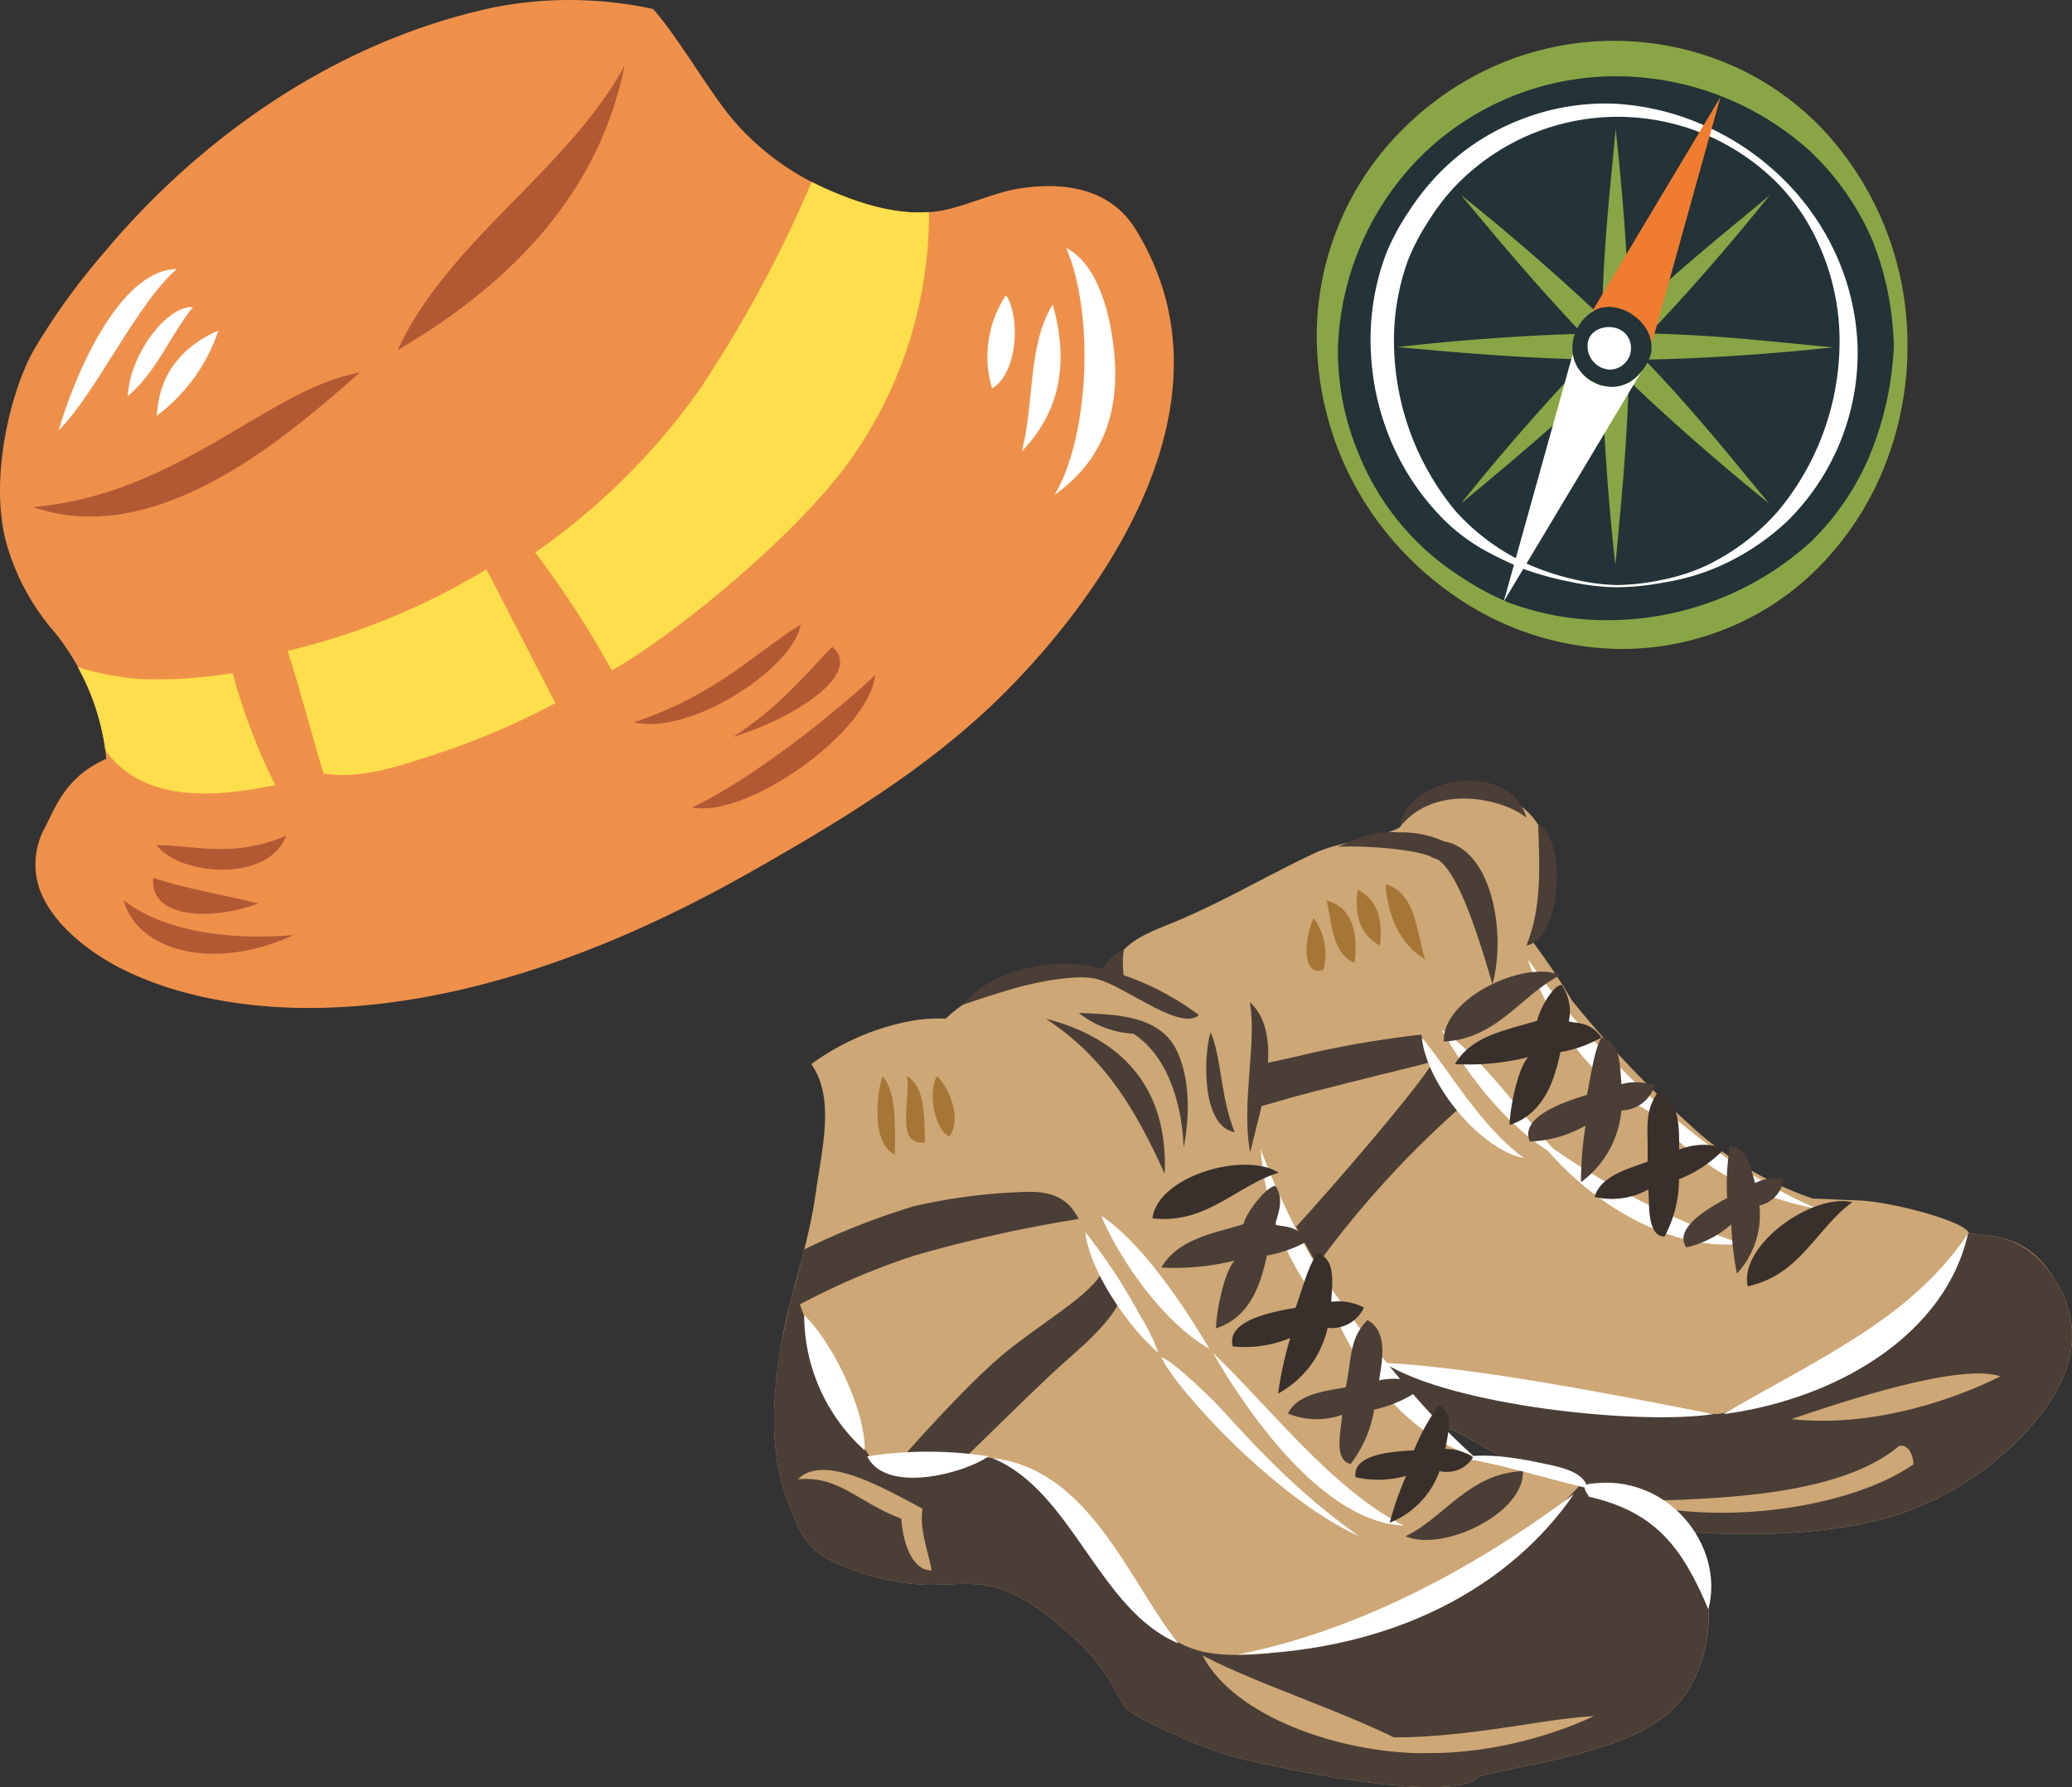 <svg xmlns="http://www.w3.org/2000/svg" xmlns:xlink="http://www.w3.org/1999/xlink" width="183.92" height="158.626" viewBox="0 0 183.92 158.626"><rect x="0" y="0" width="183.92" height="158.626" fill="#333333" stroke="none"/><defs><clipPath id="a"><rect width="183.92" height="158.626" fill="none"/></clipPath><clipPath id="b"><rect width="52.428" height="53.975" transform="translate(116.884 3.623)" fill="none"/></clipPath></defs><g clip-path="url(#a)"><path d="M183.025,114.676c-2-3.8-4.048-5.01-8.241-5.19-.249-1.067-6.872-2.837-9.859-2.94-2.763-.092-1.741-.091-4.011-.162a30.435,30.435,0,0,1-10.978-6.608,94.936,94.936,0,0,1-10.39-10.961,59.347,59.347,0,0,0-3.5-5.232,13.658,13.658,0,0,0,.966-9.4c-.739-1.994-2.84-3.9-6.406-4.169-2.065-.158-5.317.874-6.374,3.443-2.326,1.139-5.246,1.181-7.615,2.3-4.323,2.037-8.376,4.479-12.817,6.265-2.561,1.031-4.793,1.944-5.192,4.762-.423,2.991.655,7.546.761,9-.832,4.375-1.37,9.624-2.321,14.608s-2.484,11.8-.166,15.389c1.221,1.888,16.335,3.161,19.1,3.1,5.641-.122,10.876-3.063,13.253-1.814,6.8,3.471,8.2,5.78,10.008,6.655,5.22,2.526,19.276,3.433,27.983,1.074s14.427-8.971,15.8-12.334a8.943,8.943,0,0,0,0-7.792" fill="#cda775"/><path d="M183.025,114.675c-2-3.8-4.4-5.108-8.354-5.19-.708,3.524-7.267,9.347-13.068,12.42-2.356,1.247-5.682,3.11-9.206,3.612-5.559-.4-21.65-2.152-29.34-4.4-2.4-1.727-3.706-3.622-6.61-6.115-3.21-2.761-7.6-8.682-9.773-12.207-2.661,1.751-6.657,4.1-9.457,6.636-.057.319-.112.64-.172.958-.953,4.982-2.484,11.8-.166,15.389,1.221,1.888,16.335,3.161,19.1,3.1,5.641-.122,10.876-3.063,13.253-1.814,6.8,3.471,8.2,5.78,10.008,6.655,5.22,2.526,19.276,3.433,27.983,1.074s14.427-8.971,15.8-12.334a8.943,8.943,0,0,0,0-7.792" fill="#4b3e37"/><path d="M126.13,91.835a91.287,91.287,0,0,0-9.938,1.679c-5.716,1.364-11.537,2.288-17.143,4.069-.227,1.352-.437,2.759-.646,4.206,4.987-1.866,10.409-2.633,15.524-4.166,2.519-.751,11.072-2.821,13.307-3.4-.139-.274-1.093-2.371-1.1-2.389" fill="#4b3e37"/><path d="M129.986,97.973a30.027,30.027,0,0,1-2.751-3.749c-1.753,2.935-11.738,14.359-14.389,17.026.754,1.158,1.629,2.057,2.469,3.122a8.412,8.412,0,0,1,.731-.879,86.752,86.752,0,0,1,13.94-15.52" fill="#4b3e37"/><path d="M122.967,78.469c2.721.808,2.728,4.1,3.526,6.674-2.159-1.319-3.257-3.616-3.526-6.674" fill="#a67636" fill-rule="evenodd"/><path d="M120.516,78.953c1.549.834,2.321,2.388,1.965,4.975-1.549-.837-2.321-2.388-1.965-4.975" fill="#a67636" fill-rule="evenodd"/><path d="M117.758,79.925c2.184.6,2.813,2.631,2.484,5.542-1.975-.794-1.986-3.393-2.484-5.542" fill="#a67636" fill-rule="evenodd"/><path d="M116.607,81.485a5.471,5.471,0,0,1,.872,4.593c-1.991.7-1.684-2.909-.872-4.593" fill="#a67636" fill-rule="evenodd"/><path d="M120.9,118.813c-1.254.651-6.367-4.272-8.832-7.047a68.118,68.118,0,0,1-5.65-7.852c-2.315,1.082-3.849,3-6.675,3.525,2.059-3.211,4.029-4.489,7.314-5.937,4.109,5.115,8.67,12.672,13.843,17.311" fill="#fff" fill-rule="evenodd"/><path d="M122.837,120.96c8.079.4,20.677,2.859,29.236,4.558-6.6,1-23.252-.749-29.236-4.558" fill="#fff" fill-rule="evenodd"/><path d="M174.691,109.486c-1.916,8.7-11.229,14.626-21.713,16.033,7.861-4.666,16.629-8.347,21.713-16.033" fill="#fff" fill-rule="evenodd"/><path d="M101.114,114.047c5.137-.212,13.424,3.3,16.92,5.014-6.281-.317-13.39-2.17-16.92-5.014" fill="#cda775" fill-rule="evenodd"/><path d="M177.567,122.161c-4.059,2.03-11.235,4.575-18.552,3.8,4.527-1.549,14.947-5.02,18.552-3.8" fill="#cda775" fill-rule="evenodd"/><path d="M114.688,122.451c1.287,1.92,2.519,3.884,1.532,5.075-.609-.883-1.411-2.128-2.172-3.152a12.988,12.988,0,0,0-7.325-.187,36.471,36.471,0,0,1-3.295,2.581c.288-1.923,2.076-3.645,3.406-4.6,2.415-.622,4.773-.4,7.854.277" fill="#cda775" fill-rule="evenodd"/><path d="M168.582,128.336c.933-.16,1.237.97,1.272,1.636-5.613,3.886-17.179,5.527-25.154,3.289,7.163-.21,18.462-.338,23.882-4.925" fill="#cda775" fill-rule="evenodd"/><path d="M135.5,72.588c-1.936-1.637-8.132-3.19-11.28.87.581-4.558,9.733-6.121,11.28-.874" fill="#4b3e37" fill-rule="evenodd"/><path d="M128.153,74.669a9.091,9.091,0,0,0-3.934-.784c-2.72-.175-3.789.617-5.482,1.27,3.253-.126,7.56.355,8.481,1,2.053.336,4.22,7.648,5.259,11.209,1.243-4.523-.03-11.959-4.325-12.692" fill="#4b3e37" fill-rule="evenodd"/><path d="M136.532,73.1c2.657,1.633,2.011,10.216-1.033,10.827,1.35-3.43,1.174-6.7,1.033-10.827" fill="#4b3e37" fill-rule="evenodd"/><path d="M99.766,84.309c-.749,3.981,3.179,10.191-.5,13.474.475-4.15-4.843-10.927.5-13.474" fill="#4b3e37" fill-rule="evenodd"/><path d="M127.965,91.395c3.927,2.576,8.539,9.543,11.042,11.687-4.859-2.477-8.563-7.38-11.042-11.687" fill="#fff" fill-rule="evenodd"/><path d="M126.2,92.089c2.533,3.036,5.26,7.951,9.1,10.709-3.777-.688-8.624-6.424-9.1-10.709" fill="#fff" fill-rule="evenodd"/><path d="M136.34,100.861a68.648,68.648,0,0,0,18.274,9.547c-6.846.653-14.064-4.054-18.274-9.547" fill="#fff" fill-rule="evenodd"/><path d="M161.279,107.272c-9.2-3.931-16.219-11.247-18.376-13.425a68.457,68.457,0,0,1-7.308-8.733c1.857,5.438,5.857,11.015,10.991,13.65a24.465,24.465,0,0,0,14.693,8.508" fill="#fff" fill-rule="evenodd"/><path d="M164.422,106.709c-3.157,2.24-4.582,6.453-9.292,7.466-.783-3.7,5.832-8.322,9.292-7.466" fill="#39302c" fill-rule="evenodd"/><path d="M153.566,101.768c1.5.025,1.8,1.74,2.22,3.24a4.274,4.274,0,0,1,2.539-.4A2.749,2.749,0,0,1,156.174,107a7.7,7.7,0,0,1-2,6.046,28.569,28.569,0,0,1-.5-4.373,9.121,9.121,0,0,1-3.993,2.047c-1.145-1.7,1.906-3.453,3.635-4.388a19.641,19.641,0,0,1,.243-4.569" fill="#4b3e37" fill-rule="evenodd"/><path d="M147.171,96.922c2.114.725,1.843,3.758,1.885,5.117,1.328-.533,3.041-.614,3.923.015a11.189,11.189,0,0,1-3.943,2.615,10.7,10.7,0,0,1-1.29,5.094c-1.616-.075-1.3-3.013-1.439-4.184a6.739,6.739,0,0,1-4.766.661c.54-1.874,3-2.51,4.7-3.122.11-2.8-.4-4.291.936-6.2" fill="#39302c" fill-rule="evenodd"/><path d="M142.144,92.089c1.686.362,1.642,2.355,1.784,4.14a4.913,4.913,0,0,1,2.948.118,3.151,3.151,0,0,1-2.956,2.215,8.834,8.834,0,0,1-3.588,6.367,32.4,32.4,0,0,1,.412-5.034,10.5,10.5,0,0,1-4.953,1.422c-.908-2.175,2.913-3.469,5.068-4.137.372-1.678.586-3.77,1.285-5.091" fill="#4b3e37" fill-rule="evenodd"/><path d="M138.622,87.427a4.118,4.118,0,0,1,.63,3.239c1.017.212,1.909.067,2.908,1.416a11.176,11.176,0,0,1-3.645,1.3c-.5,2.263-1.34,5.434-4.515,6.471,0-1.247.677-5,1.654-6.022a21.964,21.964,0,0,1-6.506.62c1.5-2.565,4.58-3.008,7.3-3.854.211-1.057,1.451-3.2,2.173-3.171" fill="#39302c" fill-rule="evenodd"/><path d="M138.519,86.552c-3.473,1.711-5.552,5.642-10.362,5.9-.182-3.783,7.084-7.29,10.362-5.9" fill="#4b3e37" fill-rule="evenodd"/><path d="M111.96,92.33c.16-3.435-1.433-3.707-3.224-3.344-.449.091-1.086.273-1.54.332-2.927.378-4.657-1.235-7.344-2.235-3.285-1.224-7.219-.526-10.635.281a13.567,13.567,0,0,0-5.286,3.053,13.571,13.571,0,0,0-3.476.281,21.963,21.963,0,0,0-8.448,3.754c2.138,2.975.95,7.5.426,11.283-.727,5.216-2.4,9.2-3.2,14.242-.657,4.137-.91,9.04.6,13.032.8,2.1,1.394,4.127,3.445,5.257a21.454,21.454,0,0,0,9.083,2.4c4.149,0,6.148-.922,11.363,3.324,5.922,4.823,4.929,7.075,7.112,8.282a55.008,55.008,0,0,0,7.83,3.426c3.68,1.071,20.5,4.627,22.676,1.95,2.925-.709,6.247-1.236,9.138-2.073,3.263-.953,7.093-2.217,9.145-5.218a12.269,12.269,0,0,0,1.964-8.127c-.452-4.124-3.314-8.8-7.373-9.858-2.894-.753-5.722-1.162-8.621-1.89-2.681-.673-2.117-.428-4.32-.973-2.662-1.547-5.358-3.99-8.915-8.792a95.237,95.237,0,0,1-7.856-12.9c-.684-1.643-1.137-4.119-2.018-5.656-.2-.432-.753-.845-1.2-1.667.122-2.68.6-6.331.686-8.164" fill="#cda775"/><path d="M93.8,121.536c1.778-1.644,4.287-3.618,5.461-5.778a16.058,16.058,0,0,1-1.342-3.053c-.877,2.025-4.411,4.019-8.19,6.949S79.623,129.916,79.6,129.937c.364.049,4.3-.255,5.806-.314,1.646-1.563,5.865-5.759,8.388-8.088" fill="#4b3e37"/><path d="M81.311,111.4a123.547,123.547,0,0,1,14.442-3.208c-.782-1.482-1.86-2.375-4.271-2.408a49.947,49.947,0,0,0-10.425,1.3,64.765,64.765,0,0,0-9.677,3.821c-.315,1.3-1.053,4.158-1.39,5.426a63.365,63.365,0,0,1,11.32-4.93" fill="#4b3e37"/><path d="M151.582,142.225c-.452-4.124-3.314-8.8-7.373-9.857-.957-.253-2.8-.645-3.747-.841-1.843,2.525-11.326,10.14-16.669,11.956s-8.454,3.236-13.037,3.387c-3.209.1-5.832-.21-8.153-2.711-2.389-2.574-4.086-5.926-6.321-8.6-1.384-1.66-4.384-6.779-11.243-6.3-3.943.277-5.638.754-7.727.152C75.8,127.6,71.087,116.6,70.5,114.259c-.357,1.408-1.026,4.175-1.272,5.718-.657,4.137-.909,9.04.6,13.032.8,2.1,1.394,4.128,3.445,5.257a21.454,21.454,0,0,0,9.083,2.4c4.15,0,6.148-.922,11.363,3.324,5.922,4.824,4.929,7.075,7.112,8.283a55.122,55.122,0,0,0,7.83,3.426c3.68,1.07,20.5,4.627,22.676,1.95,2.925-.709,6.247-1.236,9.138-2.074,3.263-.952,7.093-2.217,9.145-5.219a12.27,12.27,0,0,0,1.964-8.127" fill="#4b3e37"/><path d="M130.762,129.2c-6.228-5.5-12.764-14.839-14.226-17.372a66.01,66.01,0,0,1-4.633-9.824c.4,5.464,2.742,11.577,6.84,15.254,2.3,5.145,6.893,10.428,12.019,11.942" fill="#fff" fill-rule="evenodd"/><path d="M103.088,120.481c.812.169,3.611,2.844,4.617,3.848,1.783,1.779,6.414,7.483,12.944,12.025-7.29-3.253-16.218-12.974-17.561-15.873" fill="#fff" fill-rule="evenodd"/><path d="M101.182,116.736a50.825,50.825,0,0,0-4.847-7.386c.388,3.5,3.8,8.4,6.479,10.726a16.147,16.147,0,0,0-1.632-3.34" fill="#fff" fill-rule="evenodd"/><path d="M107.665,120.077c5,4.773,10.629,12.173,16.938,15.329-6.869-.248-13.481-9.334-16.938-15.329" fill="#fff" fill-rule="evenodd"/><path d="M97.748,107.914c3.926,2.581,7.816,8.818,9.616,11.813-4.335-2.445-8.205-8.383-9.616-11.813" fill="#fff" fill-rule="evenodd"/><path d="M78.358,95.526c1.2,1.481,1.111,4.246,1.071,6.962-2.241-1.11-1.517-5.948-1.071-6.962" fill="#a67636" fill-rule="evenodd"/><path d="M80.5,95.526c1.6.9,1.545,3.453,1.6,5.893-2.735.236-1.211-3.79-1.6-5.893" fill="#a67636" fill-rule="evenodd"/><path d="M83.179,95.526c1.057,1.01,2.258,3.779,1.072,5.356-1.38-.687-1.879-4.157-1.072-5.356" fill="#a67636" fill-rule="evenodd"/><path d="M71.383,116.736c2.566,2.422,5.482,8.609,5.37,12a16.157,16.157,0,0,1-5.37-12" fill="#fff" fill-rule="evenodd"/><path d="M87.735,129.263c-2.014,1.45-9.045,3.433-10.758,0a35.277,35.277,0,0,1,10.758,0" fill="#fff" fill-rule="evenodd"/><path d="M88.069,129.415c8.7.95,12.209,11.127,16.531,16.449-7.064-2.934-9.42-13.565-16.531-16.449" fill="#fff" fill-rule="evenodd"/><path d="M151.64,142.841c-2.355-5.624-4.788-8.655-10.581-9.991-.35-.506-.685-1.014,0-1.136,6.978-1.065,12.08,5.51,10.581,11.127" fill="#fff" fill-rule="evenodd"/><path d="M139.706,132.616c-5.562,8.077-15.76,13.948-29.893,14.249,12.368-2.436,23.2-9.246,29.893-14.249" fill="#fff" fill-rule="evenodd"/><path d="M118.4,153.845c8.788,1.3,17.5-1.242,23.091-1.529-7.227,3.394-17.228,4.588-23.091,1.529" fill="#cda775" fill-rule="evenodd"/><path d="M106.74,146.935c5.507,2.884,13.97,5.355,19.612,8.675-7.254,0-16.742-3.153-19.612-8.675" fill="#cda775" fill-rule="evenodd"/><path d="M81.892,133.916c-.329,1.841.618,4.152.8,5.482-1.869-.02-2.585-2.8-2.685-4.593-3.947-1.507-5.5-3.842-9.183-3.5,2.342-2.462,8.288,1.163,11.07,2.608" fill="#cda775" fill-rule="evenodd"/><path d="M137.163,129.935c-1.377-.291-4.981-1.117-7.7-.525,3.3.375,7.4,1.736,11.451,2.681-.274-1.443-2.369-1.862-3.748-2.156" fill="#fff" fill-rule="evenodd"/><path d="M92.836,90.42c6.569,1.691,10.876,5.952,10.55,13.77-2.46-5.424-5.157-10.223-10.55-13.77" fill="#4b3e37" fill-rule="evenodd"/><path d="M95.758,89.9c2.629.165,6.984,0,8.626,3.212,1.243,2.44,1.256,5.818.68,8.753-.122-3.829-1.414-8.172-4.469-10.116A8.439,8.439,0,0,1,95.758,89.9" fill="#4b3e37" fill-rule="evenodd"/><path d="M106.416,90.093c-1.624,1.491-6.613-2.61-9.1-3.21-1.55-.377-4.807.108-7.626.944-1.7.506-3.221,1.008-4.168,1.342,2.174-2.915,7.357-4.032,10.922-3.494a24.4,24.4,0,0,1,9.973,4.418" fill="#4b3e37" fill-rule="evenodd"/><path d="M107.453,91.63c.979,2.175.865,5.72,2.142,8.863-2.959-.516-2.776-6.753-2.142-8.863" fill="#4b3e37" fill-rule="evenodd"/><path d="M110.938,88.955c3.2,2.824.87,9.739.033,13.312-.82-4.3.62-9.726-.033-13.312" fill="#4b3e37" fill-rule="evenodd"/><path d="M124.759,136.357c3.49-1.673,5.609-5.585,10.424-5.784.144,3.784-7.161,7.212-10.424,5.784" fill="#4b3e37" fill-rule="evenodd"/><path d="M127.7,124.722c1.344.677.868,2.346.594,3.883a4.317,4.317,0,0,1,2.464.745,2.75,2.75,0,0,1-2.98,1.222,7.707,7.707,0,0,1-4.42,4.583A27.888,27.888,0,0,1,124.815,131a9.123,9.123,0,0,1-4.489.113c-.293-2.034,3.217-2.285,5.179-2.377a19.923,19.923,0,0,1,2.2-4.011" fill="#39302c" fill-rule="evenodd"/><path d="M121.376,117.171c1.973,1.054,1.217,4,1.041,5.351,1.4-.314,3.1-.118,3.87.645a11.227,11.227,0,0,1-4.314,1.947,10.667,10.667,0,0,1-2.086,4.825c-1.584-.337-.8-3.184-.753-4.363a6.724,6.724,0,0,1-4.807-.11c.832-1.761,3.362-2,5.134-2.33.556-2.745.3-4.3,1.916-5.965" fill="#4b3e37" fill-rule="evenodd"/><path d="M116.948,111.21c1.626.582,1.316,2.552,1.218,4.339a4.935,4.935,0,0,1,2.907.509,3.156,3.156,0,0,1-3.224,1.8,8.833,8.833,0,0,1-4.4,5.835,32.659,32.659,0,0,1,1.08-4.937,10.484,10.484,0,0,1-5.1.752c-.611-2.274,3.35-3.053,5.573-3.428.591-1.613,1.081-3.657,1.949-4.874" fill="#39302c" fill-rule="evenodd"/><path d="M113.222,105.264c.846,1.269.129,2.632-.027,3.453,1.015.213,1.91.068,2.906,1.415a11.174,11.174,0,0,1-3.644,1.306c-.5,2.259-1.341,5.432-4.517,6.468,0-1.247.679-5,1.655-6.021a21.9,21.9,0,0,1-6.506.618c1.505-2.562,4.582-3,7.3-3.851.212-1.057,2.111-3.418,2.832-3.387" fill="#4b3e37" fill-rule="evenodd"/><path d="M113.51,104.088c-3.715,1.1-6.43,4.619-11.216,4.048.464-3.76,8.22-5.979,11.216-4.048" fill="#39302c" fill-rule="evenodd"/><path d="M.514,48.016c-1.511-5.9.6-13.8,2.592-17.127a59.406,59.406,0,0,1,6.21-8.559C15.4,15.009,27.231,4.2,43.865.648A34.9,34.9,0,0,1,57.973.8c2.214,2.5,4.855,7.133,6.977,9.7a23.3,23.3,0,0,0,8.383,6.268c3.085,1.359,6.647,2.522,10.068,1.957,2.187-.355,4.871-1.658,7.07-1.992,2.649-.407,7.676-.7,10.355,3.659,10.25,16.682-5.542,35.157-12.2,41.639C82.147,68.333,74.392,73,66.564,77.431c-27.7,15.7-46.687,13.052-55.609,8.635-3.064-1.516-6.291-4.058-7.42-7.079a6.753,6.753,0,0,1,.507-5.626c1.072-2.244,2.11-4.559,5.391-6.011A21.139,21.139,0,0,0,4.857,56.127a20.432,20.432,0,0,1-4.342-8.11" fill="#ef904a"/><path d="M6.9,59.205a24.227,24.227,0,0,0,5.479,1.059,40.741,40.741,0,0,0,8.269-.524,53.218,53.218,0,0,0,3.789,9.94c-5.456,1.137-11.761,1.566-15.079-3.086A21,21,0,0,0,6.9,59.206" fill="#fdde4c"/><path d="M25.528,57.775a61.5,61.5,0,0,0,17.645-7.241c1.682,3.185,5.854,11.415,6.139,11.867A66.132,66.132,0,0,1,38.7,66.935c-4.8,1.62-7.276,2.12-9.954,1.726a.1.1,0,0,0-.023.006C28.091,66.634,26,59,25.528,57.78" fill="#fdde4c"/><path d="M47.506,49.035a59.277,59.277,0,0,0,14.6-14.476,112.265,112.265,0,0,0,9.943-18.416c.423.219.851.429,1.28.618,2.808,1.234,6,2.293,9.132,2.062a37.733,37.733,0,0,1-7.116,22.191c-4.69,6.464-15.074,15.079-21.037,18.5a84.8,84.8,0,0,0-6.806-10.477" fill="#fdde4c"/><path d="M13.9,75.013c2.08,2.752,9.946,3.342,11.5-.826-4.772,1.97-7.842.87-11.5.826" fill="#b25934" fill-rule="evenodd"/><path d="M13.608,77.919c-.4,3.619,5.228,3.828,9.3,2.272-3.08-.781-6.329-1.278-9.3-2.272" fill="#b25934" fill-rule="evenodd"/><path d="M10.979,79.908c1.188,4.5,7.983,6.376,15.087,3.082-4.816.446-11.174-.039-15.087-3.082" fill="#b25934" fill-rule="evenodd"/><path d="M71.069,55.433c-.543,3.752-9.668,9.868-14.814,8.686,7.346-2.476,10.388-5.893,14.814-8.686" fill="#b25934" fill-rule="evenodd"/><path d="M73.866,57.408c2.812,2.332-3.269,6.327-8.785,7.995,4.057-2.645,6.159-5.25,8.785-7.995" fill="#b25934" fill-rule="evenodd"/><path d="M77.691,59.918c-.561,5.1-11.392,12.735-16.26,11.749,5.26-2.488,12.412-8.138,16.26-11.749" fill="#b25934" fill-rule="evenodd"/><path d="M94.64,22c2.611,6.127,1.937,17.062-1.039,21.926,4.387-3.1,5.779-7.478,5.311-12.551-.176-1.884-.934-7.663-4.271-9.371" fill="#fff" fill-rule="evenodd"/><path d="M89.294,26.2a9.894,9.894,0,0,0-1.234,8.286c2.411-1.469,2.445-6.606,1.23-8.285" fill="#fff" fill-rule="evenodd"/><path d="M93.444,27.028C91.2,30.641,91.826,35.841,90.7,40.071c3.036-3.17,4.367-7.287,2.745-13.043" fill="#fff" fill-rule="evenodd"/><path d="M15.7,23.883C10.6,23.9,6.6,33.37,5.2,38.209c3.346-3.344,6.983-11.341,10.5-14.327" fill="#fff" fill-rule="evenodd"/><path d="M11.345,35.167c2.554-2.179,3.747-5.353,5.777-7.913-2.393-.116-5.653,4.352-5.777,7.913" fill="#fff" fill-rule="evenodd"/><path d="M19.388,29.339c-3.4,1.5-5.273,3.986-5.464,7.559a15.661,15.661,0,0,0,5.464-7.559" fill="#fff" fill-rule="evenodd"/><path d="M55.439,5.845c-5.1,9.317-15.718,15.564-20.156,25.248C45.919,24.848,53.224,16.752,55.439,5.845" fill="#b25934" fill-rule="evenodd"/><path d="M2.916,45c11.033,3.866,22.659-6.335,29.02-11.929-8,1.349-16.1,10.859-29.02,11.929" fill="#b25934" fill-rule="evenodd"/></g><g clip-path="url(#b)"><path d="M168.962,30.951A25.417,25.417,0,1,1,143.543,5.535a25.418,25.418,0,0,1,25.419,25.416Z" fill="#233338" fill-rule="evenodd"/><path d="M169.311,30.755a27.269,27.269,0,0,1-.449,5.069,28.336,28.336,0,0,1-1.339,4.932,26.852,26.852,0,0,1-5.341,8.8,24.3,24.3,0,0,1-8.5,6.058,24.736,24.736,0,0,1-10.3,1.98,26.279,26.279,0,0,1-14.621-4.957,28.141,28.141,0,0,1-3.912-3.35A27.848,27.848,0,0,1,116.9,30.755a25.825,25.825,0,0,1,7.412-19.074,27.031,27.031,0,0,1,8.7-5.969,26.182,26.182,0,0,1,20.709.091,24.843,24.843,0,0,1,8.488,6.127,27.9,27.9,0,0,1,7.106,18.824m-1.214-.015a26.979,26.979,0,0,0-1.9-9.422,23.97,23.97,0,0,0-5.5-7.873,25.715,25.715,0,0,0-17.329-6.673,24.6,24.6,0,0,0-17.054,6.915,25.212,25.212,0,0,0-7.548,17.073,23.363,23.363,0,0,0,1.786,9.407,23.354,23.354,0,0,0,5.382,8.08,23.8,23.8,0,0,0,3.829,3.012,24.157,24.157,0,0,0,4.2,2.243,24.77,24.77,0,0,0,9.423,1.532,26.793,26.793,0,0,0,17.34-6.933,23.246,23.246,0,0,0,5.284-7.8,28.741,28.741,0,0,0,2.091-9.56" fill="#89a545"/><path d="M143.534,51.932a20.967,20.967,0,0,0,4.056-.479,17.451,17.451,0,0,0,3.854-1.244,19.94,19.94,0,0,0,6.377-4.834,23.544,23.544,0,0,0,5.46-14.548A20.837,20.837,0,0,0,160.232,19.4a18.673,18.673,0,0,0-2.493-3.171,19.98,19.98,0,0,0-28.62.355A19.466,19.466,0,0,0,126.75,19.7a19.283,19.283,0,0,0-1.793,3.462,20.9,20.9,0,0,0-1.212,7.69,23.666,23.666,0,0,0,5.456,14.51,19.478,19.478,0,0,0,6.439,4.72,22.188,22.188,0,0,0,3.854,1.287,18.854,18.854,0,0,0,4.038.562m0,.193a20.345,20.345,0,0,1-4.1-.475,27.333,27.333,0,0,1-4.006-1.083,31.736,31.736,0,0,1-3.763-1.788,16.807,16.807,0,0,1-3.387-2.541,22.036,22.036,0,0,1-4.768-7,23,23,0,0,1-1.836-8.322,21.6,21.6,0,0,1,1.38-8.44,20.969,20.969,0,0,1,2.055-3.786,21.42,21.42,0,0,1,2.682-3.352,20.294,20.294,0,0,1,7.112-4.689A20.593,20.593,0,0,1,143.2,9.2a22.416,22.416,0,0,1,8.107,1.946,23.433,23.433,0,0,1,6.871,4.643,22.431,22.431,0,0,1,4.8,6.817,21.575,21.575,0,0,1,1.91,8.2A21,21,0,0,1,158.708,46.2a21.443,21.443,0,0,1-7.055,4.458,21.036,21.036,0,0,1-4.018,1.054,23.2,23.2,0,0,1-4.106.412" fill="#fff"/><path d="M141.541,27.562c-4.3-4.041-8.7-7.744-11.856-10.254,2.653,3.171,6.077,7.34,10.325,11.84a3.735,3.735,0,0,1,1.532-1.587" fill="#89a545" fill-rule="evenodd"/><path d="M139.794,29.644c-5.945.187-11.745.7-15.776,1.163,4.112.365,9.5.887,15.684,1.066a3.659,3.659,0,0,1,.092-2.229" fill="#89a545" fill-rule="evenodd"/><path d="M140.094,32.712c-4.1,4.34-7.858,8.784-10.4,11.978,3.234-2.707,7.548-6.23,12.165-10.6a3.593,3.593,0,0,1-1.768-1.373" fill="#89a545" fill-rule="evenodd"/><path d="M142.518,34.292c-.1-.024-.185-.059-.279-.087.175,6.013.687,11.87,1.152,15.957.373-4.23.993-9.8,1.176-16.206a2.715,2.715,0,0,1-2.049.336" fill="#89a545" fill-rule="evenodd"/><path d="M144.688,33.877c4.418,4.246,9.026,8.138,12.366,10.833-2.848-3.388-6.256-7.763-10.824-12.525a4.62,4.62,0,0,1-1.542,1.693" fill="#89a545" fill-rule="evenodd"/><path d="M144.864,27.894a3.408,3.408,0,0,1,1.7,3.438,3.377,3.377,0,0,1-.2.578c6.124-.119,12.114-.626,16.383-1.081-4.386-.379-9.819-1.082-16.367-1.227,4.215-4.393,8.036-8.956,10.716-12.28-3.315,2.791-7.581,6.137-12.23,10.572" fill="#89a545" fill-rule="evenodd"/><path d="M144.584,27.729c-.139-6.1-.718-12.043-1.173-16.3-.367,4.255-1.021,9.558-1.189,15.862a3.379,3.379,0,0,1,2.361.432" fill="#89a545" fill-rule="evenodd"/><path d="M141.287,27.706a3.175,3.175,0,0,1,.456-.254c1.959-.885,4.652.989,4.871,3.046l6.1-21.882Z" fill="#f07c2f" fill-rule="evenodd"/><path d="M142.517,34.292a3.491,3.491,0,0,1-2.914-2.856L133.473,53.4l12.28-20.5a3.234,3.234,0,0,1-3.236,1.391" fill="#fff" fill-rule="evenodd"/><path d="M142.992,32.806a1.917,1.917,0,0,0,1.5-2.918c-.893-1.385-3.237-.985-3.53.423a2.081,2.081,0,0,0,2.026,2.5" fill="#fff" fill-rule="evenodd"/></g></svg>